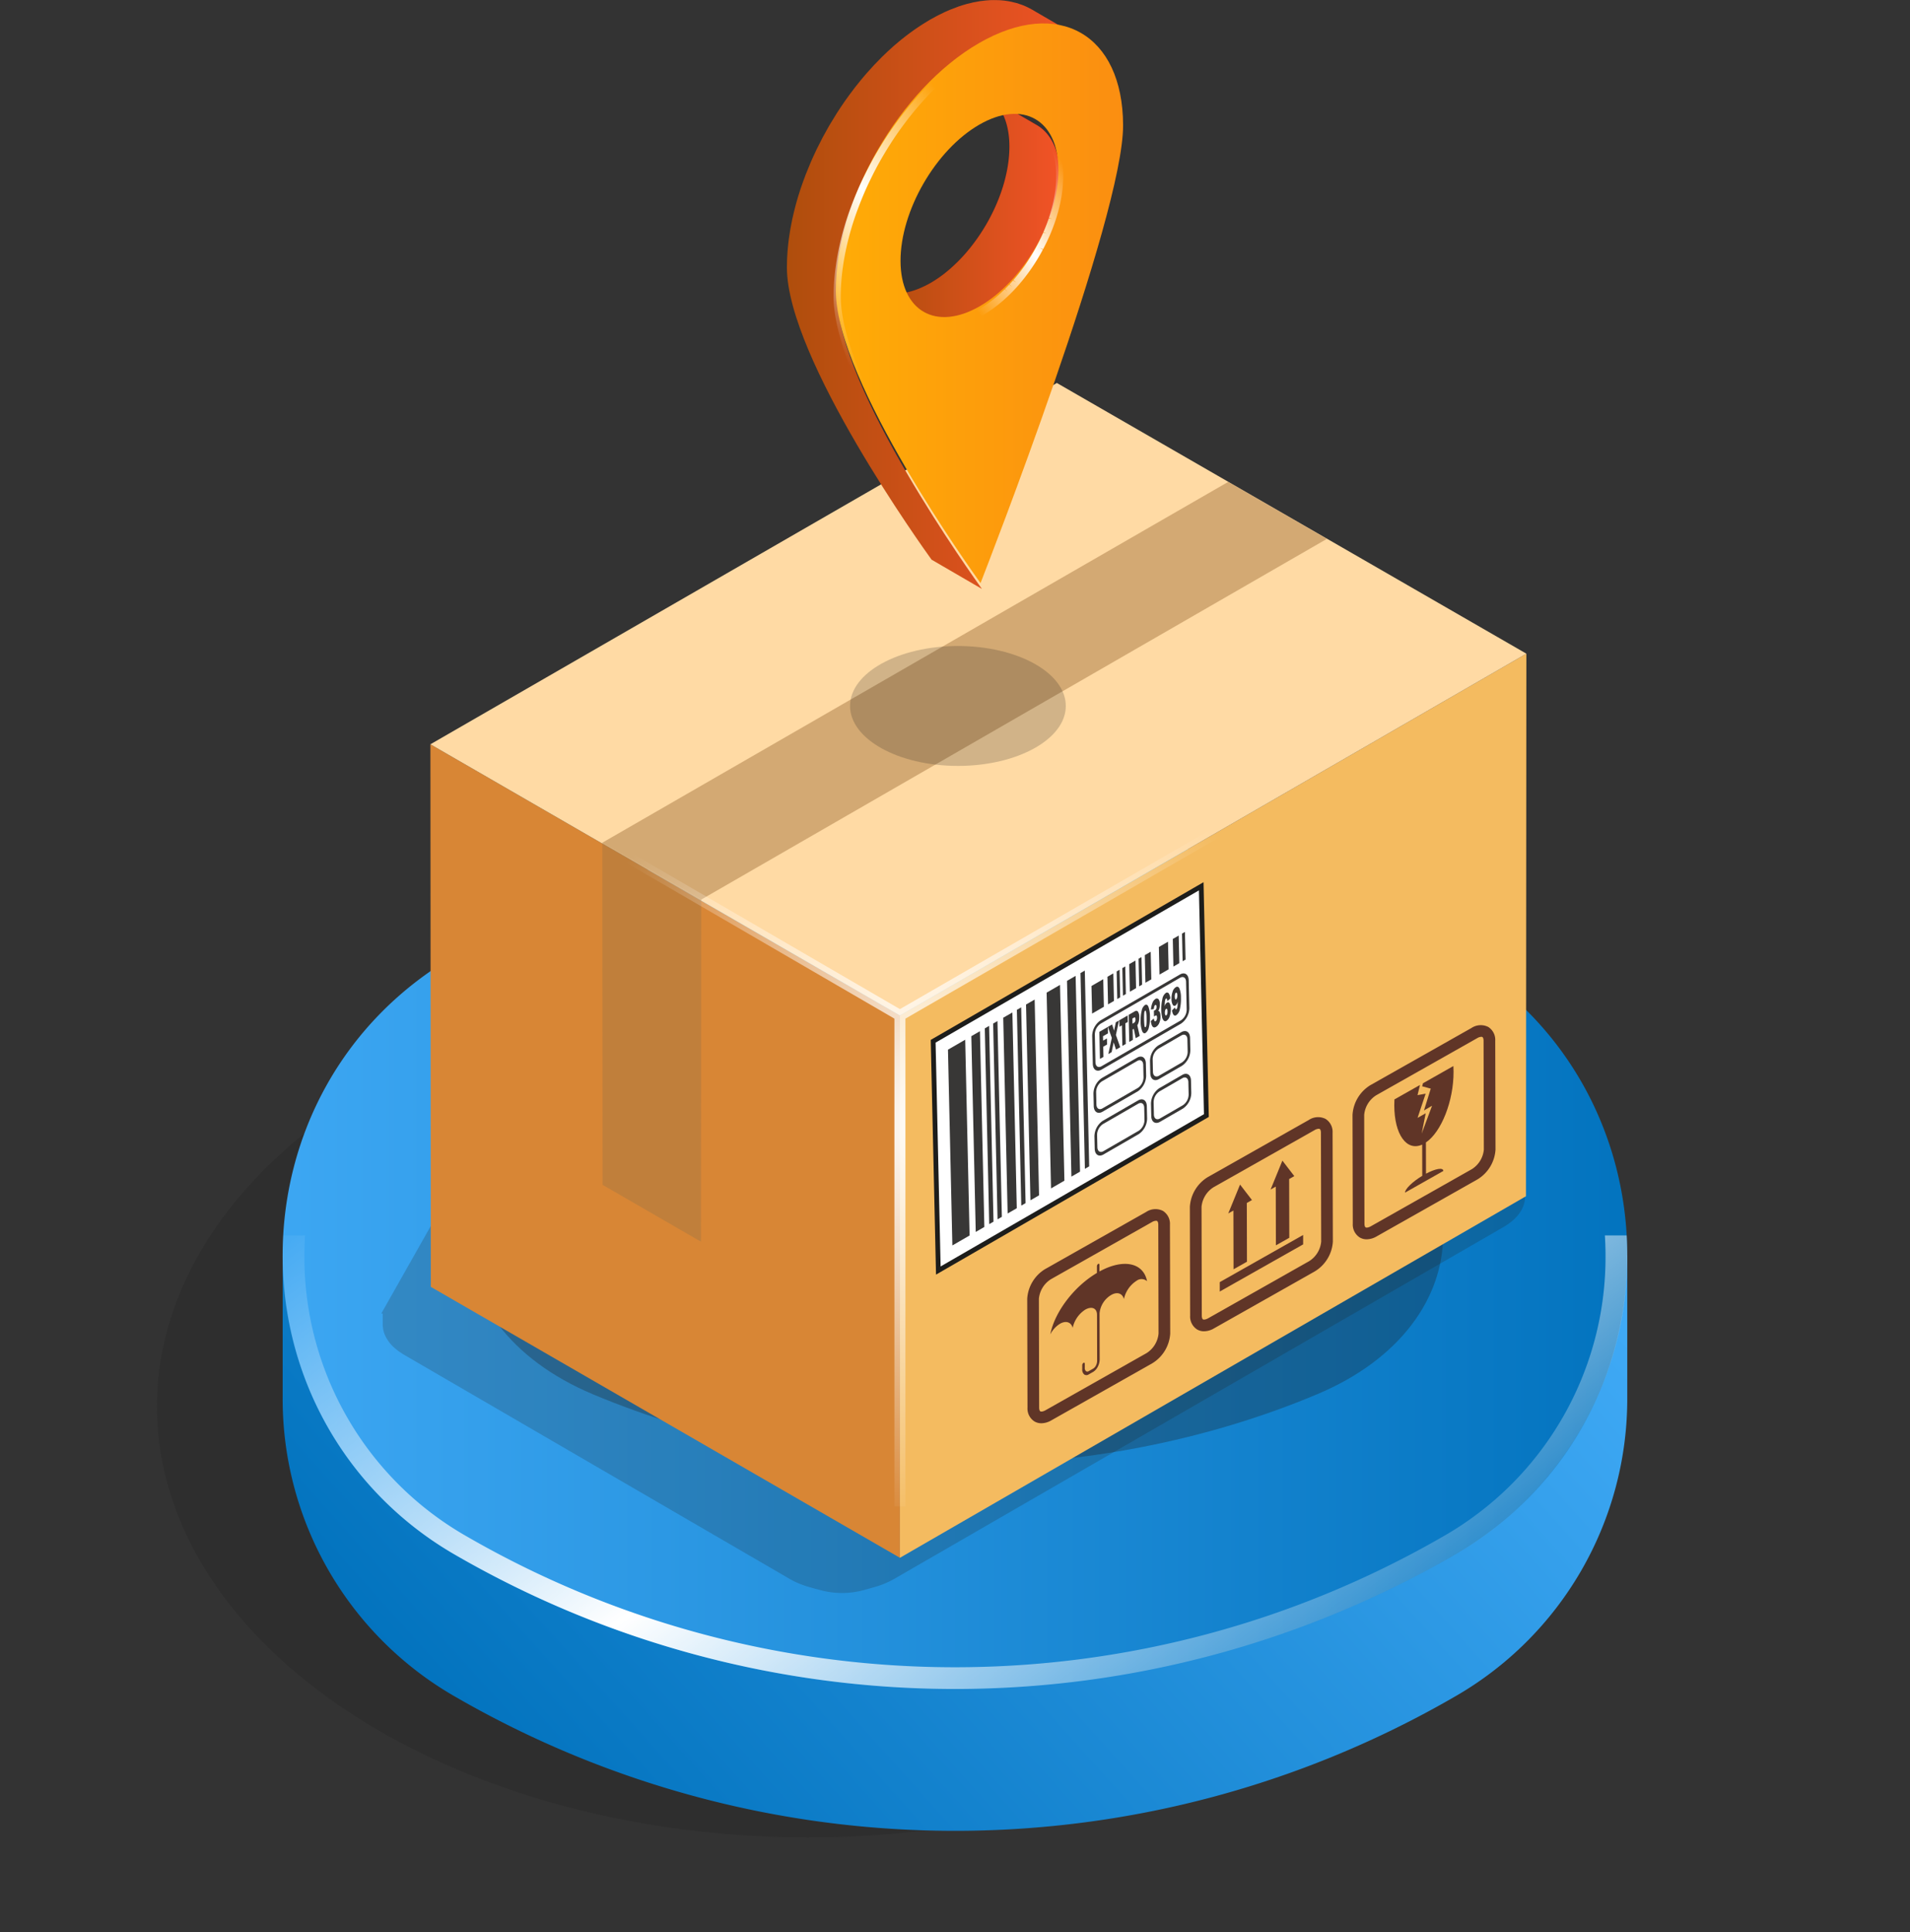 <svg xmlns="http://www.w3.org/2000/svg" xmlns:xlink="http://www.w3.org/1999/xlink" width="399.244" height="403.712" viewBox="0 0 399.244 403.712">
  <rect x="0" y="0" width="399.244" height="403.712" fill="#333333" stroke="none"/>
  <defs>
    <linearGradient id="linear-gradient" x1="0.966" y1="0.269" x2="0.026" y2="0.735" gradientUnits="objectBoundingBox">
      <stop offset="0" stop-color="#3fa9f5"/>
      <stop offset="1" stop-color="#0071bc"/>
    </linearGradient>
    <linearGradient id="linear-gradient-2" x1="0" y1="0.5" x2="1" y2="0.5" xlink:href="#linear-gradient"/>
    <linearGradient id="linear-gradient-3" x1="1.021" y1="0.635" x2="-0.085" y2="0.136" gradientUnits="objectBoundingBox">
      <stop offset="0" stop-color="#fff" stop-opacity="0"/>
      <stop offset="0.505" stop-color="#fff"/>
      <stop offset="1" stop-color="#fff" stop-opacity="0"/>
    </linearGradient>
    <radialGradient id="radial-gradient" cx="0.5" cy="0.5" r="0.534" gradientTransform="translate(0.059) scale(0.883 1)" gradientUnits="objectBoundingBox">
      <stop offset="0" stop-color="#fff"/>
      <stop offset="1" stop-color="#fff" stop-opacity="0"/>
    </radialGradient>
    <linearGradient id="linear-gradient-4" y1="0.5" x2="1" y2="0.5" gradientUnits="objectBoundingBox">
      <stop offset="0" stop-color="#af4e0c"/>
      <stop offset="1" stop-color="#f25227"/>
    </linearGradient>
    <linearGradient id="linear-gradient-6" y1="0.5" x2="1" y2="0.5" gradientUnits="objectBoundingBox">
      <stop offset="0" stop-color="#ffac06"/>
      <stop offset="1" stop-color="#fb8e11"/>
    </linearGradient>
    <linearGradient id="linear-gradient-7" x1="0.581" y1="0.217" x2="0.278" y2="0.741" xlink:href="#linear-gradient-3"/>
    <linearGradient id="linear-gradient-8" x1="0.339" y1="0.845" x2="0.979" y2="0.182" xlink:href="#linear-gradient-3"/>
  </defs>
  <g id="img_rastrea_envio" transform="translate(-300.839 -5698.845)">
    <ellipse id="Ellipse_6" data-name="Ellipse 6" cx="136.081" cy="90.037" rx="136.081" ry="90.037" transform="translate(333.647 5902.723)" fill="#1d1d1b" opacity="0.2" style="mix-blend-mode: multiply;isolation: isolate"/>
    <g id="Group_37" data-name="Group 37" transform="translate(359.923 5870.476)">
      <path id="Path_74" data-name="Path 74" d="M668.446,6606.18a74.381,74.381,0,0,0-9.827-6.811h0a208.663,208.663,0,0,0-208.529-.078l-.088.051a74.423,74.423,0,0,0-9.873,6.838H413.758v29.643A71.716,71.716,0,0,0,450,6698.545l.088.05a208.663,208.663,0,0,0,208.529-.077h0a71.716,71.716,0,0,0,36.2-62.7h0V6606.18Z" transform="translate(-413.758 -6515.528)" fill="url(#linear-gradient)"/>
      <path id="Path_75" data-name="Path 75" d="M450,6428.965l.088-.051a208.662,208.662,0,0,1,208.529.078h0c48.263,27.865,48.263,97.526,0,125.391h0a208.661,208.661,0,0,1-208.529.078l-.088-.051C401.676,6526.557,401.676,6456.817,450,6428.965Z" transform="translate(-413.758 -6401.036)" fill="url(#linear-gradient-2)"/>
      <path id="Path_76" data-name="Path 76" d="M690.166,6664.814c.08,1.369.134,2.745.134,4.131a67.165,67.165,0,0,1-33.927,58.764,204.125,204.125,0,0,1-204.079.025,67.158,67.158,0,0,1-33.97-58.788c0-1.387.053-2.763.134-4.131H413.91a71.815,71.815,0,0,0,36.116,66.854l.088.051a208.661,208.661,0,0,0,208.529-.078h0a71.815,71.815,0,0,0,36.07-66.827Z" transform="translate(-413.782 -6578.293)" fill="url(#linear-gradient-3)"/>
      <g id="Group_36" data-name="Group 36" transform="translate(38.511 38.556)">
        <path id="Path_77" data-name="Path 77" d="M557.483,6533.359l.064-.026c46.857-19.682,104.558-19.667,151.395.041h0c35.04,14.743,35.04,51.6,0,66.346h0c-46.837,19.708-104.538,19.724-151.395.042l-.064-.027C522.4,6585,522.4,6548.1,557.483,6533.359Z" transform="translate(-531.169 -6518.582)" fill="#1d1d1b" opacity="0.3"/>
        <path id="Path_78" data-name="Path 78" d="M661.843,6577.926l.039-.016c28.948-11.97,64.6-11.96,93.531.024h0c21.647,8.966,21.647,31.382,0,40.348h0c-28.936,11.985-64.583,12-93.531.025l-.039-.017C640.168,6609.33,640.168,6586.889,661.843,6577.926Z" transform="translate(-608.057 -6552.422)" fill="#1d1d1b" opacity="0.3"/>
      </g>
    </g>
    <g id="Group_45" data-name="Group 45" transform="translate(380.544 5778.869)">
      <g id="Group_38" data-name="Group 38" transform="translate(0 151.441)" opacity="0.2">
        <path id="Path_79" data-name="Path 79" d="M764.449,6891.487l.068,0c-.148-.008-.293-.025-.44-.036C764.2,6891.462,764.324,6891.479,764.449,6891.487Z" transform="translate(-669.79 -6790.429)" fill="none"/>
        <path id="Path_80" data-name="Path 80" d="M759.257,6890.948c.054.007.11.009.164.015-.192-.023-.382-.053-.572-.081C758.986,6890.9,759.119,6890.931,759.257,6890.948Z" transform="translate(-666.278 -6790.045)" fill="none"/>
        <path id="Path_81" data-name="Path 81" d="M775.143,6891.5c.045,0,.09,0,.134,0,.066,0,.13-.015.2-.019-.04,0-.08,0-.12.007C775.283,6891.483,775.213,6891.492,775.143,6891.5Z" transform="translate(-677.227 -6790.442)" fill="none"/>
        <path id="Path_82" data-name="Path 82" d="M754.02,6890.033c.117.025.229.058.346.08.054.011.109.017.164.026-.106-.02-.209-.045-.315-.067C754.15,6890.06,754.085,6890.047,754.02,6890.033Z" transform="translate(-663.032 -6789.474)" fill="none"/>
        <path id="Path_83" data-name="Path 83" d="M770.277,6891.688h.035c.094,0,.188-.008.282-.01h0C770.488,6891.68,770.383,6891.688,770.277,6891.688Z" transform="translate(-673.957 -6790.58)" fill="none"/>
        <path id="Path_84" data-name="Path 84" d="M784.745,6890.215c.1-.019.208-.031.31-.052.02,0,.039-.01.06-.014-.1.021-.213.035-.318.055Z" transform="translate(-683.68 -6789.552)" fill="none"/>
        <path id="Path_85" data-name="Path 85" d="M779.978,6891.009c.076-.009.153-.013.229-.022.038,0,.075-.014.113-.019-.077.011-.156.016-.233.026Z" transform="translate(-680.476 -6790.103)" fill="none"/>
        <path id="Path_86" data-name="Path 86" d="M492.159,6598.991l-15.536,27.472h.295l0,2.366q0,.068,0,.136c0,.1.026.206.035.309.014.165.026.33.056.494.005.028,0,.058.01.085.02.1.061.2.087.3.041.156.079.312.134.466.012.033.016.067.029.1.035.092.089.182.128.274.07.161.14.322.226.481.022.041.034.082.057.123.043.075.1.147.15.222.111.18.228.358.36.535.04.053.068.109.11.163.088.112.187.221.284.331.037.042.071.085.11.128.174.191.358.379.557.563.027.025.061.048.089.073.144.13.306.256.463.382s.28.231.433.343c.17.123.357.24.539.359.136.089.26.183.4.27l.185.109,80.683,46.888a15.883,15.883,0,0,0,1.438.727c.144.065.291.125.438.186q.58.243,1.189.45c.094.032.18.074.275.1.059.019.121.033.18.051.258.081.522.152.786.225.074.02.147.043.222.063-.074-.019-.151-.032-.224-.052l.014,0,2.189.593a17.368,17.368,0,0,0,8.841-.024l.285-.079.043-.012.219-.061.109-.031.219-.061.109-.03.219-.061.218-.061.109-.03.218-.061.219-.061.109-.031.109-.03h0l.014,0c-.122.034-.251.059-.375.09l.113-.03c.131-.035.267-.06.4-.1.043-.012.082-.03.125-.042q.845-.246,1.644-.555c.029-.012.061-.019.091-.03.233-.092.455-.2.681-.3.131-.059.266-.111.394-.171.385-.183.761-.377,1.12-.584l96.137-55.5,31.274-18.056c2.744-1.584,4.225-3.631,4.468-5.716v-3.7l-213.861-15.536Zm75.8,85.1c-.117-.022-.229-.055-.346-.08l.2.04c.105.021.209.046.315.067C568.066,6684.111,568.01,6684.1,567.957,6684.094Zm1.646.264c-.138-.017-.271-.046-.408-.065.19.027.38.058.572.08C569.712,6684.367,569.657,6684.365,569.6,6684.358Zm1.679.156c-.125-.007-.248-.025-.373-.034.147.01.293.027.44.036Zm1.7.049h-.035c.106,0,.211-.008.316-.009h0C573.165,6684.555,573.072,6684.564,572.978,6684.564Zm1.7-.059c-.045,0-.089,0-.134,0l.21-.018.12-.006C574.8,6684.491,574.739,6684.5,574.673,6684.505Zm1.68-.166c-.076.01-.153.013-.229.023l.108-.016c.077-.01.156-.015.234-.026C576.428,6684.327,576.392,6684.335,576.354,6684.34Zm1.645-.273c-.1.021-.207.032-.31.051l.051-.01c.105-.02.213-.034.318-.055Z" transform="translate(-476.623 -6583.455)" fill="#1d1d1b" style="mix-blend-mode: multiply;isolation: isolate"/>
      </g>
      <g id="Group_41" data-name="Group 41" transform="translate(10.257 0)">
        <g id="Group_40" data-name="Group 40">
          <path id="Path_87" data-name="Path 87" d="M507.9,6351.944l.084,113.378,98.062,56.617v-113.33Z" transform="translate(-507.895 -6276.439)" fill="#d88635"/>
          <path id="Path_88" data-name="Path 88" d="M807.118,6483.142l130.862-75.553.084-113.379-130.946,75.6Z" transform="translate(-708.971 -6237.643)" fill="#f4bb60"/>
          <path id="Path_89" data-name="Path 89" d="M507.9,6197.255l98.146,56.665,130.946-75.6-98.146-56.567Z" transform="translate(-507.895 -6121.75)" fill="#ffdaa4"/>
          <path id="Path_90" data-name="Path 90" d="M638.132,6426.533l-20.681-11.878.053,71.485,20.574,11.879Z" transform="translate(-581.516 -6318.581)" fill="#a87843" opacity="0.5"/>
          <path id="Path_91" data-name="Path 91" d="M617.451,6260.189l20.681,11.879L768.906,6196.7l-20.627-11.909Z" transform="translate(-581.516 -6164.116)" fill="#a87843" opacity="0.5"/>
          <g id="Group_39" data-name="Group 39" transform="translate(124.752 134.193)">
            <path id="Path_92" data-name="Path 92" d="M902.956,6697.627c.867-4.575,4.875-9.954,9.742-12.836l0-1.407a.608.608,0,0,1,.265-.488c.147-.083.266,0,.267.188l0,1.4c5.042-2.761,9.2-1.823,9.949,2.023a1.741,1.741,0,0,0-2.214-.068,6.012,6.012,0,0,0-2.62,3.809c-.312-1.183-1.377-1.583-2.64-.869a4.979,4.979,0,0,0-2.453,3.851l.024,9.641a3.356,3.356,0,0,1-.389,1.5,2.637,2.637,0,0,1-.963,1.089l-.934.528a.83.83,0,0,1-.966,0,1.326,1.326,0,0,1-.395-1.059l0-.864a.61.61,0,0,1,.265-.489c.147-.083.266,0,.266.188l0,.865a.851.851,0,0,0,.251.679.494.494,0,0,0,.577,0l.934-.528a1.58,1.58,0,0,0,.575-.653,2.152,2.152,0,0,0,.247-.96l-.023-9.609c0-1.423-1.107-1.871-2.465-1.1a6.007,6.007,0,0,0-2.621,3.809c-.312-1.183-1.377-1.583-2.64-.869A5.566,5.566,0,0,0,902.956,6697.627Z" transform="translate(-898.126 -6633.008)" fill="#603527" fill-rule="evenodd"/>
            <path id="Path_93" data-name="Path 93" d="M891.2,6692.814a2.851,2.851,0,0,1-1.447-.378,3.193,3.193,0,0,1-1.462-2.876l-.056-22.753a7.823,7.823,0,0,1,3.747-6.213l21.125-11.942a3.488,3.488,0,0,1,3.5-.214,3.194,3.194,0,0,1,1.462,2.877l.056,22.752a7.821,7.821,0,0,1-3.747,6.213l-21.125,11.942A4.215,4.215,0,0,1,891.2,6692.814Zm23.957-42.315a1.838,1.838,0,0,0-.849.276l-21.125,11.942a5.417,5.417,0,0,0-2.508,4.085l.055,22.751c0,.389.1.686.249.773s.56.063,1.074-.228l21.126-11.942a5.415,5.415,0,0,0,2.507-4.085l-.055-22.75c0-.39-.1-.686-.249-.774A.444.444,0,0,0,915.153,6650.5Z" transform="translate(-888.231 -6609.622)" fill="#603527"/>
            <path id="Path_94" data-name="Path 94" d="M1010.936,6642.577l17.431-9.854,0,1.966-17.43,9.854,0-1.966Zm14.507-21.542.03,12.276-2.8,1.581-.03-12.277-1.079.61,1.233-3.018,1.233-3.017,1.244,1.617,1.244,1.616-1.079.61Zm-8.85,5,.03,12.275-2.8,1.582-.03-12.276-1.079.609,1.233-3.017,1.233-3.018,1.244,1.617,1.245,1.616Z" transform="translate(-970.688 -6588.877)" fill="#603527" fill-rule="evenodd"/>
            <path id="Path_95" data-name="Path 95" d="M994.854,6634.218a2.85,2.85,0,0,1-1.447-.377,3.2,3.2,0,0,1-1.462-2.876l-.055-22.752a7.828,7.828,0,0,1,3.746-6.214l21.126-11.942a3.494,3.494,0,0,1,3.5-.214,3.2,3.2,0,0,1,1.462,2.877l.056,22.752a7.82,7.82,0,0,1-3.747,6.213l-21.125,11.942A4.214,4.214,0,0,1,994.854,6634.218Zm23.957-42.315a1.837,1.837,0,0,0-.849.276l-21.125,11.942a5.419,5.419,0,0,0-2.508,4.085l.056,22.751c0,.389.1.685.249.773s.56.063,1.074-.228l21.126-11.941a5.411,5.411,0,0,0,2.507-4.084l-.055-22.751c0-.39-.1-.686-.25-.774A.449.449,0,0,0,1018.81,6591.9Z" transform="translate(-957.889 -6570.247)" fill="#603527"/>
            <path id="Path_96" data-name="Path 96" d="M1128.783,6579.4l-.016-6.524c3.239-2.208,5.792-8.657,5.776-14.767q0-.62-.037-1.2l-6.358,3.6-.171.632,1.8.489-1.417,4.562,1.692-.994-2.174,5.832.841-4.248-1.7.96,1.69-5.058-1.7.307.519-2.129-5.344,3.021q-.034.622-.032,1.242c.015,6.11,2.592,9.659,5.833,8.2l.016,6.524c-2.028,1.219-3.611,2.747-3.609,3.514l8.013-4.529C1132.4,6578.059,1130.811,6578.324,1128.783,6579.4Z" transform="translate(-1045.422 -6548.363)" fill="#603527" fill-rule="evenodd"/>
            <path id="Path_97" data-name="Path 97" d="M1098.513,6575.621a2.842,2.842,0,0,1-1.447-.379,3.192,3.192,0,0,1-1.462-2.875l-.055-22.752a7.823,7.823,0,0,1,3.746-6.214l21.125-11.942a3.489,3.489,0,0,1,3.5-.213,3.193,3.193,0,0,1,1.461,2.877l.056,22.75a7.824,7.824,0,0,1-3.746,6.214l-21.125,11.941A4.216,4.216,0,0,1,1098.513,6575.621Zm23.957-42.315a1.834,1.834,0,0,0-.849.276l-21.125,11.942a5.413,5.413,0,0,0-2.507,4.084l.055,22.752c0,.388.1.685.249.773s.561.062,1.075-.229l21.124-11.941a5.412,5.412,0,0,0,2.507-4.084l-.056-22.751c0-.389-.1-.686-.248-.774A.457.457,0,0,0,1122.47,6533.306Z" transform="translate(-1027.548 -6530.869)" fill="#603527"/>
          </g>
        </g>
        <path id="Path_98" data-name="Path 98" d="M734.284,6352.835l-1.151-1.994-96.469,55.7-82.045-47.684-1.156,1.99,82.049,47.685v101.944h2.3V6408.532Z" transform="translate(-538.516 -6275.698)" fill="url(#radial-gradient)"/>
      </g>
      <g id="Group_44" data-name="Group 44" transform="translate(115.355 105.177)">
        <path id="Path_99" data-name="Path 99" d="M840.186,6516.462l-10.8,6.24-1.077-47.91,56.032-32.383,1.077,47.91-45.234,26.143" transform="translate(-828.311 -6442.409)" fill="#fff" stroke="#1d1d1b" stroke-miterlimit="10" stroke-width="1"/>
        <g id="Group_43" data-name="Group 43" transform="translate(3.091 9.541)">
          <path id="Path_100" data-name="Path 100" d="M842.256,6581.063l-3.6,2.082-.92-40.908,3.6-2.082Z" transform="translate(-837.734 -6517.635)" fill="#383736"/>
          <path id="Path_101" data-name="Path 101" d="M904.328,6546.147l-2.794,1.615-.92-40.908,2.794-1.615Z" transform="translate(-879.989 -6494.171)" fill="#383736"/>
          <path id="Path_102" data-name="Path 102" d="M855.344,6575.631l-1.8,1.042-.92-40.908,1.8-1.041Z" transform="translate(-847.739 -6513.985)" fill="#383736"/>
          <path id="Path_103" data-name="Path 103" d="M863.033,6572.255l-.9.521-.92-40.908.9-.521Z" transform="translate(-853.512 -6511.716)" fill="#383736"/>
          <path id="Path_104" data-name="Path 104" d="M916.319,6540.392l-1.8,1.041-.92-40.909,1.8-1.041Z" transform="translate(-888.714 -6490.304)" fill="#383736"/>
          <path id="Path_105" data-name="Path 105" d="M924.008,6537.015l-.9.521-.92-40.908.9-.521Z" transform="translate(-894.486 -6488.035)" fill="#383736"/>
          <path id="Path_106" data-name="Path 106" d="M868.347,6569.184l-.9.521-.92-40.909.9-.521Z" transform="translate(-857.082 -6509.652)" fill="#383736"/>
          <path id="Path_107" data-name="Path 107" d="M888.411,6556.521l1.8-1.041-.92-40.909-1.8,1.042Z" transform="translate(-871.171 -6500.443)" fill="#383736"/>
          <path id="Path_108" data-name="Path 108" d="M882.568,6560.965l.9-.521-.92-40.908-.9.521Z" transform="translate(-867.244 -6503.779)" fill="#383736"/>
          <path id="Path_109" data-name="Path 109" d="M873.879,6564.792l1.91-1.1-.92-40.909-1.91,1.1Z" transform="translate(-861.405 -6505.958)" fill="#383736"/>
          <path id="Path_110" data-name="Path 110" d="M931.782,6507.352l-2.461,1.423-.13-5.766,2.461-1.422Z" transform="translate(-899.193 -6491.717)" fill="#383736"/>
          <path id="Path_111" data-name="Path 111" d="M974.18,6483.5l-1.908,1.1-.13-5.766,1.908-1.1Z" transform="translate(-928.056 -6475.689)" fill="#383736"/>
          <path id="Path_112" data-name="Path 112" d="M940.722,6503.642l-1.231.711-.13-5.766,1.231-.711Z" transform="translate(-906.027 -6489.223)" fill="#383736"/>
          <path id="Path_113" data-name="Path 113" d="M945.974,6501.335l-.615.355-.13-5.766.615-.356Z" transform="translate(-909.97 -6487.673)" fill="#383736"/>
          <path id="Path_114" data-name="Path 114" d="M982.371,6479.571l-1.23.712-.13-5.767,1.231-.711Z" transform="translate(-934.015 -6473.048)" fill="#383736"/>
          <path id="Path_115" data-name="Path 115" d="M987.623,6477.265l-.615.355-.13-5.767.615-.355Z" transform="translate(-937.958 -6471.498)" fill="#383736"/>
          <path id="Path_116" data-name="Path 116" d="M949.6,6499.237l-.615.355-.13-5.766.615-.355Z" transform="translate(-912.409 -6486.264)" fill="#383736"/>
          <path id="Path_117" data-name="Path 117" d="M963.308,6490.588l1.23-.711-.13-5.766-1.23.711Z" transform="translate(-922.032 -6479.974)" fill="#383736"/>
          <path id="Path_118" data-name="Path 118" d="M959.317,6493.623l.615-.355-.13-5.766-.615.356Z" transform="translate(-919.35 -6482.252)" fill="#383736"/>
          <path id="Path_119" data-name="Path 119" d="M953.382,6496.237l1.3-.753-.13-5.767-1.3.754Z" transform="translate(-915.362 -6483.741)" fill="#383736"/>
          <path id="Path_120" data-name="Path 120" d="M948.222,6508.39,931.6,6518c-.98.566-1.8.026-1.828-1.2l-.131-5.811a4,4,0,0,1,1.727-3.258l16.621-9.606c.98-.566,1.8-.026,1.828,1.2l.13,5.812A4,4,0,0,1,948.222,6508.39Zm-16.836.027a2.753,2.753,0,0,0-1.189,2.244l.13,5.812c.019.847.584,1.219,1.258.829l16.621-9.606a2.753,2.753,0,0,0,1.189-2.244l-.131-5.811c-.019-.848-.583-1.219-1.258-.829Z" transform="translate(-899.496 -6489.234)" fill="#383736"/>
          <path id="Path_121" data-name="Path 121" d="M939.75,6558.146l-7.4,4.274c-.98.567-1.8.026-1.828-1.2l-.058-2.568a4,4,0,0,1,1.727-3.259l7.4-4.273c.98-.566,1.8-.026,1.828,1.2l.058,2.568A4,4,0,0,1,939.75,6558.146Zm-7.538-2.062a2.753,2.753,0,0,0-1.189,2.244l.058,2.568c.019.847.583,1.219,1.258.829l7.4-4.274a2.752,2.752,0,0,0,1.189-2.244l-.058-2.568c-.019-.847-.583-1.219-1.258-.829Z" transform="translate(-900.051 -6524.85)" fill="#383736"/>
          <path id="Path_122" data-name="Path 122" d="M973.194,6541.877l-4.812,2.781c-.98.566-1.8.026-1.827-1.2l-.058-2.568a4,4,0,0,1,1.727-3.258l4.813-2.781c.98-.567,1.8-.027,1.827,1.2l.058,2.568A4,4,0,0,1,973.194,6541.877Zm-4.955-3.555a2.753,2.753,0,0,0-1.189,2.244l.058,2.568c.019.847.584,1.219,1.258.829l4.812-2.781a2.753,2.753,0,0,0,1.189-2.243l-.058-2.568c-.019-.847-.583-1.219-1.258-.829Z" transform="translate(-924.261 -6513.917)" fill="#383736"/>
          <path id="Path_123" data-name="Path 123" d="M940.363,6585.39l-7.4,4.274c-.98.567-1.8.026-1.827-1.2l-.058-2.567a4,4,0,0,1,1.727-3.259l7.4-4.273c.98-.566,1.8-.026,1.827,1.2l.058,2.568A4,4,0,0,1,940.363,6585.39Zm-7.538-2.061a2.752,2.752,0,0,0-1.189,2.243l.058,2.568c.019.848.583,1.219,1.259.829l7.4-4.274a2.752,2.752,0,0,0,1.189-2.243l-.058-2.568c-.019-.848-.583-1.219-1.259-.829Z" transform="translate(-900.463 -6543.158)" fill="#383736"/>
          <path id="Path_124" data-name="Path 124" d="M973.807,6569.121l-4.812,2.781c-.98.566-1.8.026-1.827-1.2l-.058-2.568a4,4,0,0,1,1.727-3.258l4.812-2.781c.98-.566,1.8-.027,1.827,1.2l.058,2.568A4,4,0,0,1,973.807,6569.121Zm-4.955-3.555a2.751,2.751,0,0,0-1.189,2.243l.058,2.568c.019.847.583,1.219,1.258.829l4.813-2.781a2.753,2.753,0,0,0,1.189-2.244l-.058-2.568c-.019-.847-.584-1.219-1.258-.829Z" transform="translate(-924.673 -6532.224)" fill="#383736"/>
          <g id="Group_42" data-name="Group 42" transform="translate(31.64 11.45)">
            <path id="Path_125" data-name="Path 125" d="M935.811,6535.681l-.8.463.048,2.117-.735.425-.127-5.656,1.777-1.027.031,1.346-1.043.6.021.92.8-.463Z" transform="translate(-934.195 -6523.607)" fill="#383736"/>
            <path id="Path_126" data-name="Path 126" d="M941.975,6527.874l-.655,3.037.9,2.554-.878.507-.494-1.519-.418,2.046-.691.4.726-3.378-.821-2.3.88-.509.416,1.3.361-1.751Z" transform="translate(-937.855 -6520.833)" fill="#383736"/>
            <path id="Path_127" data-name="Path 127" d="M948.2,6526.357l.1,4.3-.715.414-.1-4.3-.51.295-.03-1.354,1.734-1,.031,1.354Z" transform="translate(-942.766 -6518.705)" fill="#383736"/>
            <path id="Path_128" data-name="Path 128" d="M955.2,6526.984l-.836.484-.408-1.956-.238.138.048,2.163-.755.437-.127-5.656,1.284-.742q.425-.247.67.076a1.872,1.872,0,0,1,.262,1.071,4.49,4.49,0,0,1-.067.914,2.658,2.658,0,0,1-.335.863Zm-1.509-2.544.322-.186a.563.563,0,0,0,.226-.269,1.047,1.047,0,0,0,.077-.452q-.012-.542-.3-.375l-.347.2Z" transform="translate(-946.757 -6516.714)" fill="#383736"/>
            <path id="Path_129" data-name="Path 129" d="M961.549,6523.725q-.445.256-.722-.4a5.649,5.649,0,0,1-.307-1.969,8.245,8.245,0,0,1,.218-2.279,1.869,1.869,0,0,1,.693-1.189q.466-.27.733.417a6.083,6.083,0,0,1,.3,1.98,8.09,8.09,0,0,1-.22,2.251A1.875,1.875,0,0,1,961.549,6523.725Zm-.02-1.206q.155-.089.2-.574a12.205,12.205,0,0,0,.024-1.271,7.874,7.874,0,0,0-.1-1.373c-.051-.194-.116-.269-.2-.223q-.144.083-.189.552a15.461,15.461,0,0,0,.059,2.623Q961.387,6522.6,961.529,6522.519Z" transform="translate(-951.883 -6514.071)" fill="#383736"/>
            <path id="Path_130" data-name="Path 130" d="M966.993,6518.627l.637-.553q.081.739.378.567a.539.539,0,0,0,.216-.289,1.258,1.258,0,0,0,.075-.484.787.787,0,0,0-.053-.295.267.267,0,0,0-.1-.138c-.036-.018-.1,0-.181.048l-.3.173-.027-1.181.252-.146a.513.513,0,0,0,.255-.315,1.318,1.318,0,0,0,.05-.377.605.605,0,0,0-.08-.331.129.129,0,0,0-.192-.04q-.252.145-.293.824l-.6.127a4.424,4.424,0,0,1,.316-1.424,1.612,1.612,0,0,1,.61-.79.472.472,0,0,1,.658.061,1.628,1.628,0,0,1,.271,1.019,3.064,3.064,0,0,1-.087.818,1.6,1.6,0,0,1-.254.587q.45.055.473,1.075a3.389,3.389,0,0,1-.241,1.417,1.722,1.722,0,0,1-.687.853Q967.226,6520.331,966.993,6518.627Z" transform="translate(-956.235 -6511.443)" fill="#383736"/>
            <path id="Path_131" data-name="Path 131" d="M975.572,6511.366l-.625.538c-.03-.442-.115-.622-.255-.541q-.306.177-.281,1.653a1.159,1.159,0,0,1,.484-.809q.333-.193.553.179a2.445,2.445,0,0,1,.236,1.148,4.288,4.288,0,0,1-.233,1.528,1.693,1.693,0,0,1-.667.956.447.447,0,0,1-.55-.024,1.425,1.425,0,0,1-.381-.79,6.85,6.85,0,0,1-.153-1.372,9.142,9.142,0,0,1,.215-2.347,1.957,1.957,0,0,1,.735-1.3.427.427,0,0,1,.6.1A2,2,0,0,1,975.572,6511.366Zm-.836,3.513a.5.5,0,0,0,.194-.31,1.7,1.7,0,0,0,.063-.52,1.109,1.109,0,0,0-.084-.442c-.052-.11-.117-.142-.2-.1a.532.532,0,0,0-.2.322,1.726,1.726,0,0,0-.069.538.971.971,0,0,0,.087.428Q974.613,6514.951,974.736,6514.879Z" transform="translate(-960.741 -6508.895)" fill="#383736"/>
            <path id="Path_132" data-name="Path 132" d="M980.318,6511.325l.625-.6q.051.5.248.386a.679.679,0,0,0,.229-.468,4.576,4.576,0,0,0,.061-.959c0-.044,0-.1-.006-.169a1.224,1.224,0,0,1-.467.824c-.222.128-.41.066-.562-.187a2.416,2.416,0,0,1-.247-1.163,4.343,4.343,0,0,1,.225-1.551,1.671,1.671,0,0,1,.677-.943q.5-.288.768.322a5.069,5.069,0,0,1,.3,1.848,9.272,9.272,0,0,1-.214,2.374,1.966,1.966,0,0,1-.766,1.312.407.407,0,0,1-.574-.078A1.775,1.775,0,0,1,980.318,6511.325Zm.832-2.282a.515.515,0,0,0,.188-.287,1.543,1.543,0,0,0,.072-.547,1.1,1.1,0,0,0-.087-.474q-.08-.147-.2-.081a.494.494,0,0,0-.181.285,1.784,1.784,0,0,0-.064.579,1.047,1.047,0,0,0,.082.452C981.015,6509.062,981.077,6509.086,981.15,6509.043Z" transform="translate(-965.109 -6506.407)" fill="#383736"/>
          </g>
        </g>
      </g>
    </g>
    <g id="Group_49" data-name="Group 49" transform="translate(465.31 5698.845)">
      <ellipse id="Ellipse_7" data-name="Ellipse 7" cx="22.549" cy="12.528" rx="22.549" ry="12.528" transform="translate(13.214 134.992)" fill="#1d1d1b" opacity="0.2" style="mix-blend-mode: multiply;isolation: isolate"/>
      <g id="Group_48" data-name="Group 48" transform="translate(0 0)">
        <g id="Group_47" data-name="Group 47">
          <path id="Path_133" data-name="Path 133" d="M803.863,5725.266c.028-.482.047-.961.046-1.435-.015-5.2-1.852-8.865-4.815-10.587l-10.529-6.119c2.963,1.723,4.8,5.385,4.815,10.587,0,.475-.018.954-.046,1.436-.006.1-.011.2-.018.3q-.05.7-.139,1.417c-.017.133-.037.266-.056.4-.031.22-.063.44-.1.662-.025.15-.053.3-.08.452q-.058.322-.124.645c-.025.12-.051.241-.077.361q-.179.823-.4,1.65c-.025.091-.052.184-.078.275-.135.476-.278.951-.435,1.425-.011.035-.021.07-.033.1-.153.46-.32.918-.493,1.376-.044.114-.088.229-.133.343q-.227.582-.473,1.157c-.025.059-.049.117-.074.176q-.277.638-.58,1.269c-.053.11-.108.22-.161.33q-.244.5-.5.991c-.054.1-.106.205-.161.307q-.331.619-.683,1.226c-.045.077-.092.153-.137.23q-.31.527-.637,1.042c-.065.1-.13.206-.2.309q-.406.631-.834,1.245c-.043.062-.088.122-.132.184q-.448.634-.917,1.244c-.042.054-.082.109-.123.163q-.591.759-1.214,1.479c-.055.063-.109.129-.164.191-.254.29-.511.576-.773.855l-.046.05q-.415.442-.842.864c-.06.06-.122.117-.182.176q-.555.542-1.126,1.05c-.035.031-.07.064-.1.095-.4.347-.8.677-1.2,1l-.234.184q-.6.461-1.214.882c-.073.05-.146.1-.219.146-.43.287-.863.563-1.3.815-.352.2-.7.388-1.046.563-.1.05-.2.1-.3.146q-.4.192-.786.359c-.093.04-.186.082-.278.119-.245.1-.487.191-.728.277-.06.021-.122.047-.182.067-.3.1-.6.194-.89.274-.171.047-.339.087-.508.127-.082.019-.166.042-.248.059q-.376.082-.745.139c-.375.058-.742.09-1.1.111-.073,0-.146.009-.218.012-.324.012-.644.011-.956-.008-.055,0-.108-.01-.163-.014q-.379-.029-.745-.087c-.076-.012-.153-.024-.229-.038a8.388,8.388,0,0,1-.825-.19l-.036-.012c-.254-.075-.5-.165-.744-.263-.071-.028-.141-.059-.21-.09q-.311-.136-.609-.3c-.066-.036-.133-.067-.2-.1l10.529,6.119.09.051c.035.021.072.034.107.053q.3.163.608.3c.039.017.075.039.113.056s.065.021.1.034c.243.1.49.188.744.263.01,0,.02.007.03.01h.006c.268.078.544.138.825.19.033.005.063.016.1.022s.089.009.132.016q.366.058.745.087c.041,0,.079.012.12.015h.043c.313.018.632.02.956.008.032,0,.061,0,.093,0s.084-.011.125-.013c.362-.021.728-.053,1.1-.111h0q.368-.056.743-.138c.082-.018.166-.041.248-.061.153-.036.306-.069.461-.112l.046-.015q.441-.121.891-.274c.06-.021.12-.046.18-.067.241-.086.484-.177.729-.277.033-.014.065-.023.1-.037.06-.025.121-.057.181-.083q.391-.168.786-.359c.1-.048.2-.1.3-.146.346-.175.695-.359,1.047-.562.438-.253.871-.529,1.3-.815.073-.049.147-.1.22-.146q.614-.42,1.214-.883c.078-.06.156-.122.234-.183.406-.319.808-.649,1.2-1l.1-.095q.572-.507,1.126-1.05c.037-.037.077-.069.114-.106s.045-.047.068-.07q.426-.422.842-.862l.052-.057q.389-.417.767-.849c.024-.028.05-.055.074-.082s.059-.074.09-.109q.622-.721,1.214-1.479l.035-.043c.03-.039.058-.081.088-.12q.47-.611.918-1.244c.03-.042.062-.082.092-.125.014-.019.026-.04.04-.06q.429-.613.835-1.246c.026-.04.054-.079.081-.12.039-.061.074-.124.113-.185q.328-.519.64-1.047c.032-.055.067-.108.1-.163.012-.021.023-.042.035-.063q.353-.609.684-1.228c.018-.033.037-.065.055-.1.036-.067.068-.136.1-.2q.259-.494.5-.994c.034-.068.071-.136.1-.205.02-.041.037-.083.057-.125.2-.42.4-.843.581-1.268.006-.014.012-.026.018-.039.02-.045.036-.091.056-.136q.247-.576.473-1.158c.024-.062.052-.124.077-.187s.037-.105.057-.158c.173-.457.34-.915.493-1.375,0-.009.006-.017.009-.025.009-.026.016-.053.024-.08.156-.474.3-.949.435-1.424.017-.059.038-.119.054-.178.009-.033.015-.065.024-.1q.227-.826.4-1.65c.01-.048.026-.1.036-.146.015-.072.027-.143.041-.215.044-.215.085-.431.124-.646.027-.15.055-.3.08-.449.037-.223.069-.444.1-.667.015-.1.034-.208.047-.312,0-.027,0-.054.008-.082.06-.475.106-.947.139-1.416C803.852,5725.465,803.857,5725.365,803.863,5725.266Z" transform="translate(-746.853 -5687.114)" fill="#840909"/>
          <path id="Path_134" data-name="Path 134" d="M803.863,5725.266c.028-.482.047-.961.046-1.435-.015-5.2-1.852-8.865-4.815-10.587l-10.529-6.119c2.963,1.723,4.8,5.385,4.815,10.587,0,.475-.018.954-.046,1.436-.006.1-.011.2-.018.3q-.05.7-.139,1.417c-.017.133-.037.266-.056.4-.031.22-.063.44-.1.662-.025.15-.053.3-.08.452q-.058.322-.124.645c-.025.12-.051.241-.077.361q-.179.823-.4,1.65c-.025.091-.052.184-.078.275-.135.476-.278.951-.435,1.425-.011.035-.021.07-.033.1-.153.46-.32.918-.493,1.376-.044.114-.088.229-.133.343q-.227.582-.473,1.157c-.025.059-.049.117-.074.176q-.277.638-.58,1.269c-.053.11-.108.22-.161.33q-.244.5-.5.991c-.054.1-.106.205-.161.307q-.331.619-.683,1.226c-.045.077-.092.153-.137.23q-.31.527-.637,1.042c-.065.1-.13.206-.2.309q-.406.631-.834,1.245c-.043.062-.088.122-.132.184q-.448.634-.917,1.244c-.042.054-.082.109-.123.163q-.591.759-1.214,1.479c-.055.063-.109.129-.164.191-.254.29-.511.576-.773.855l-.046.05q-.415.442-.842.864c-.06.06-.122.117-.182.176q-.555.542-1.126,1.05c-.035.031-.07.064-.1.095-.4.347-.8.677-1.2,1l-.234.184q-.6.461-1.214.882c-.073.05-.146.1-.219.146-.43.287-.863.563-1.3.815-.352.2-.7.388-1.046.563-.1.05-.2.1-.3.146q-.4.192-.786.359c-.093.04-.186.082-.278.119-.245.1-.487.191-.728.277-.06.021-.122.047-.182.067-.3.1-.6.194-.89.274-.171.047-.339.087-.508.127-.082.019-.166.042-.248.059q-.376.082-.745.139c-.375.058-.742.09-1.1.111-.073,0-.146.009-.218.012-.324.012-.644.011-.956-.008-.055,0-.108-.01-.163-.014q-.379-.029-.745-.087c-.076-.012-.153-.024-.229-.038a8.388,8.388,0,0,1-.825-.19l-.036-.012c-.254-.075-.5-.165-.744-.263-.071-.028-.141-.059-.21-.09q-.311-.136-.609-.3c-.066-.036-.133-.067-.2-.1l10.529,6.119.09.051c.035.021.072.034.107.053q.3.163.608.3c.039.017.075.039.113.056s.065.021.1.034c.243.1.49.188.744.263.01,0,.02.007.03.01h.006c.268.078.544.138.825.19.033.005.063.016.1.022s.089.009.132.016q.366.058.745.087c.041,0,.079.012.12.015h.043c.313.018.632.02.956.008.032,0,.061,0,.093,0s.084-.011.125-.013c.362-.021.728-.053,1.1-.111h0q.368-.056.743-.138c.082-.018.166-.041.248-.061.153-.036.306-.069.461-.112l.046-.015q.441-.121.891-.274c.06-.021.12-.046.18-.067.241-.086.484-.177.729-.277.033-.014.065-.023.1-.037.06-.025.121-.057.181-.083q.391-.168.786-.359c.1-.048.2-.1.3-.146.346-.175.695-.359,1.047-.562.438-.253.871-.529,1.3-.815.073-.049.147-.1.22-.146q.614-.42,1.214-.883c.078-.06.156-.122.234-.183.406-.319.808-.649,1.2-1l.1-.095q.572-.507,1.126-1.05c.037-.037.077-.069.114-.106s.045-.047.068-.07q.426-.422.842-.862l.052-.057q.389-.417.767-.849c.024-.028.05-.055.074-.082s.059-.074.09-.109q.622-.721,1.214-1.479l.035-.043c.03-.039.058-.081.088-.12q.47-.611.918-1.244c.03-.042.062-.082.092-.125.014-.019.026-.04.04-.06q.429-.613.835-1.246c.026-.04.054-.079.081-.12.039-.061.074-.124.113-.185q.328-.519.64-1.047c.032-.055.067-.108.1-.163.012-.021.023-.042.035-.063q.353-.609.684-1.228c.018-.033.037-.065.055-.1.036-.067.068-.136.1-.2q.259-.494.5-.994c.034-.068.071-.136.1-.205.02-.041.037-.083.057-.125.2-.42.4-.843.581-1.268.006-.014.012-.026.018-.039.02-.045.036-.091.056-.136q.247-.576.473-1.158c.024-.062.052-.124.077-.187s.037-.105.057-.158c.173-.457.34-.915.493-1.375,0-.009.006-.017.009-.025.009-.026.016-.053.024-.08.156-.474.3-.949.435-1.424.017-.059.038-.119.054-.178.009-.033.015-.065.024-.1q.227-.826.4-1.65c.01-.048.026-.1.036-.146.015-.072.027-.143.041-.215.044-.215.085-.431.124-.646.027-.15.055-.3.08-.449.037-.223.069-.444.1-.667.015-.1.034-.208.047-.312,0-.027,0-.054.008-.082.06-.475.106-.947.139-1.416C803.852,5725.465,803.857,5725.365,803.863,5725.266Z" transform="translate(-746.853 -5687.114)" fill="url(#linear-gradient-4)"/>
          <path id="Path_135" data-name="Path 135" d="M688.158,5671.911c.007-.174.017-.35.026-.525.019-.385.042-.771.071-1.159.015-.2.031-.4.049-.595q.051-.576.117-1.155c.021-.184.04-.368.063-.552.034-.271.075-.541.114-.812.057-.4.115-.805.183-1.21.045-.271.1-.543.145-.815.071-.392.145-.783.226-1.176.064-.312.131-.625.2-.938.059-.262.118-.525.18-.788.082-.344.169-.687.257-1.032.067-.258.132-.516.2-.774q.169-.62.352-1.242c.046-.155.089-.311.136-.466q.258-.851.542-1.7c.279-.835.581-1.668.9-2.5q.119-.314.242-.627.412-1.053.859-2.1c.047-.108.09-.217.137-.325q.5-1.16,1.055-2.306c.1-.2.2-.4.294-.6q.444-.907.914-1.8c.1-.185.192-.372.291-.556q.6-1.125,1.243-2.23c.081-.14.166-.277.248-.416q.567-.961,1.162-1.9c.117-.185.233-.371.352-.555q.74-1.148,1.518-2.266c.079-.113.161-.224.24-.336q.815-1.151,1.67-2.264c.087-.114.172-.229.26-.343.179-.23.363-.455.545-.683.227-.284.453-.568.684-.848.188-.228.381-.451.572-.677.222-.262.444-.525.67-.782q.7-.8,1.416-1.567c.024-.026.048-.053.072-.079q.755-.8,1.533-1.572.49-.486.99-.957c.093-.088.185-.18.279-.268q.656-.612,1.324-1.2c.122-.106.245-.208.367-.313.327-.282.655-.56.986-.831.166-.136.334-.269.5-.4q.439-.352.883-.691.268-.2.537-.4.442-.327.888-.642c.177-.125.353-.25.531-.372.321-.221.644-.434.967-.644.153-.1.306-.2.46-.3.478-.3.957-.595,1.441-.874.464-.268.925-.518,1.384-.759l.361-.187c.411-.21.82-.411,1.226-.6l.151-.072c.423-.193.841-.371,1.259-.541.446-.183.889-.349,1.329-.506.109-.039.219-.084.327-.122q.819-.28,1.62-.5c.312-.086.62-.159.929-.231.148-.035.3-.076.444-.108.457-.1.91-.183,1.358-.252l.044-.005c.412-.063.818-.11,1.222-.148.134-.013.266-.02.4-.029.29-.021.578-.038.863-.046.128,0,.255-.006.382-.007q.445,0,.883.013c.1,0,.206.006.308.011q.568.032,1.12.1c.078.01.155.023.233.034q.45.062.89.146c.1.02.2.039.3.06.335.072.667.151.991.244l.067.018c.344.1.681.214,1.013.337.09.033.179.068.268.1q.4.157.793.337c.069.032.138.061.206.094q.506.243.992.522l-10.529-6.119-.164-.094c-.271-.152-.547-.293-.828-.428-.068-.033-.137-.062-.206-.094-.157-.072-.313-.147-.474-.214-.105-.044-.214-.083-.32-.124-.089-.035-.178-.07-.268-.1-.328-.121-.659-.234-1-.333l-.015,0c-.022-.006-.045-.011-.067-.018-.325-.092-.657-.172-.992-.244-.1-.021-.2-.041-.3-.06s-.207-.045-.312-.063c-.19-.033-.385-.058-.578-.084-.078-.01-.155-.024-.233-.034-.33-.04-.664-.073-1-.094l-.118,0c-.1-.006-.206-.007-.309-.011q-.437-.018-.883-.014-.19,0-.382.007c-.1,0-.2,0-.3.005-.187.008-.379.027-.568.042-.133.009-.265.016-.4.029-.4.038-.81.085-1.221.147l-.045.006H717.9c-.446.068-.9.153-1.353.251-.147.031-.3.073-.444.108-.281.066-.56.128-.844.2-.028.007-.056.019-.084.026q-.8.22-1.62.5c-.108.037-.219.083-.327.121-.44.157-.882.323-1.329.506-.059.024-.116.042-.176.067q-.539.224-1.084.475l-.151.072c-.406.188-.815.39-1.226.6-.12.062-.24.124-.361.187-.459.241-.92.49-1.384.758-.483.279-.962.572-1.44.874-.154.1-.308.2-.462.3-.323.21-.646.422-.966.643-.178.123-.355.248-.532.373q-.445.315-.886.641-.27.2-.538.4-.444.34-.883.691c-.167.134-.335.266-.5.4-.33.27-.657.548-.983.829-.123.106-.248.208-.37.316q-.667.584-1.323,1.2c-.094.088-.186.179-.279.268-.29.274-.579.548-.865.829-.042.042-.082.086-.124.128q-.776.769-1.533,1.572l-.072.079q-.719.768-1.416,1.567c-.044.05-.09.1-.134.148-.181.208-.357.423-.536.634s-.383.448-.572.676c-.23.279-.455.563-.682.846-.183.229-.367.455-.547.687-.032.042-.066.082-.1.124-.055.07-.105.146-.159.216q-.856,1.113-1.671,2.266c-.054.077-.113.149-.167.227-.025.036-.048.074-.073.109q-.78,1.117-1.519,2.268c-.047.074-.1.144-.145.217-.07.11-.135.225-.2.335q-.6.943-1.163,1.9c-.059.1-.124.2-.183.3-.022.038-.042.077-.065.116q-.642,1.105-1.244,2.232c-.032.061-.068.119-.1.18-.065.123-.124.248-.188.372q-.471.9-.915,1.807c-.062.125-.129.249-.19.374-.036.075-.068.152-.1.227-.366.765-.72,1.533-1.056,2.307-.01.024-.022.048-.033.072-.036.082-.066.166-.1.248q-.45,1.049-.861,2.1c-.044.114-.1.227-.139.34-.036.1-.066.19-.1.285-.315.832-.618,1.665-.9,2.5-.005.017-.012.032-.018.048q-.275.826-.524,1.653c-.047.156-.091.312-.136.468-.092.313-.187.625-.273.938-.028.1-.051.2-.079.3-.07.259-.136.517-.2.775-.089.345-.176.689-.258,1.034-.062.261-.121.522-.179.783-.041.184-.087.368-.126.552-.027.129-.048.259-.075.389-.08.392-.155.783-.226,1.174-.05.273-.1.546-.145.818-.067.4-.126.806-.182,1.208-.027.19-.062.382-.086.572-.01.08-.018.16-.028.24-.023.185-.042.368-.063.552q-.065.579-.117,1.155c-.017.2-.034.4-.049.595-.029.388-.052.774-.071,1.159-.009.175-.02.351-.026.526-.02.552-.033,1.1-.031,1.647.054,19.054,28.729,58.914,30.238,61.012l10.529,6.119c-1.509-2.1-30.185-41.958-30.239-61.013C688.125,5673.013,688.137,5672.463,688.158,5671.911Z" transform="translate(-677.597 -5611.506)" fill="url(#linear-gradient-4)"/>
          <g id="Group_46" data-name="Group 46" transform="translate(10.248 4.893)">
            <path id="Path_136" data-name="Path 136" d="M756.484,5639.008c16.582-9.574,30.065-1.891,30.119,17.158s-28.306,91.844-29.8,95.675c-1.509-2.1-30.185-41.958-30.239-61.013S739.907,5648.578,756.484,5639.008Zm.156,54.98c9.118-5.265,16.482-18.018,16.452-28.5s-7.441-14.7-16.559-9.437-16.482,18.023-16.452,28.5,7.446,14.7,16.559,9.437" transform="translate(-726.565 -5634.889)" fill="url(#linear-gradient-6)"/>
          </g>
        </g>
      </g>
      <path id="Path_137" data-name="Path 137" d="M770.259,5635.327q-.359-.034-.723-.055l-.322-.011c-.3-.012-.607-.016-.918-.014-.132,0-.264,0-.4.007-.3.008-.6.026-.9.048l-.122.009c-.1.006-.195.012-.294.021-.417.039-.838.088-1.31.159s-.93.158-1.4.26c-.1.021-.192.045-.289.069l-.183.045c-.313.074-.626.147-.943.235-.565.156-1.125.329-1.663.513-.068.023-.137.049-.206.076l-.13.049c-.451.16-.9.331-1.361.518-.427.174-.856.356-1.29.555l-.151.072c-.415.192-.833.4-1.251.612l-.369.192c-.468.245-.937.5-1.41.771q-.738.426-1.467.89l-.466.3c-.33.213-.658.43-.985.654-.154.105-.306.213-.459.322l-.079.056q-.453.319-.9.651c-.183.136-.365.272-.545.41q-.451.344-.9.7l-.509.408c-.335.274-.667.557-1,.842l-.373.318q-.676.593-1.342,1.214l-.282.271q-.5.478-1,.969-.785.779-1.552,1.591l-.073.081q-.727.776-1.431,1.584c-.2.233-.406.47-.608.708l-.246.29c-.135.158-.27.316-.4.477-.18.218-.357.439-.535.661l-.327.407c-.128.159-.255.318-.379.478l-.265.348c-.568.738-1.135,1.508-1.688,2.288l-.243.34c-.5.72-1.018,1.49-1.533,2.29l-.355.56q-.6.952-1.173,1.921l-.252.422q-.648,1.115-1.255,2.253l-.294.562q-.474.905-.924,1.823l-.3.606c-.369.772-.727,1.549-1.066,2.328l-.139.331q-.453,1.056-.869,2.123l-.243.632c-.354.934-.651,1.761-.907,2.527q-.288.86-.549,1.724l-.136.471c-.123.418-.243.837-.356,1.255-.063.229-.123.459-.182.688l-.025.1c-.089.349-.177.7-.26,1.044-.064.267-.123.533-.182.8-.071.318-.139.636-.2.95-.082.4-.158.8-.229,1.193l-.019.1c-.045.241-.088.482-.128.724-.069.41-.128.819-.185,1.227l-.031.215c-.03.2-.06.408-.085.609-.018.143-.033.286-.05.429l-.014.133q-.067.587-.12,1.173l-.05.6c-.03.395-.052.786-.072,1.181l-.026.532c-.021.563-.034,1.122-.032,1.678.044,15.665,19.041,45.014,27.106,56.773a22.241,22.241,0,0,0,3.167,1.944c-6.257-8.9-28.732-42.028-28.779-58.721,0-.536.011-1.076.031-1.618l.026-.517q.027-.569.069-1.138l.048-.586c.033-.378.072-.756.116-1.139l.061-.542c.024-.193.052-.386.08-.579l.032-.22c.056-.4.114-.794.18-1.192.039-.233.082-.467.124-.7l.02-.105q.1-.578.223-1.159c.062-.309.128-.616.2-.926.057-.258.115-.517.177-.776q.121-.51.254-1.019l.025-.1c.057-.222.114-.444.175-.668q.166-.612.348-1.226l.134-.461q.255-.841.535-1.682c.25-.748.54-1.555.886-2.47l.239-.619c.273-.695.555-1.389.849-2.076l.136-.323q.5-1.148,1.045-2.283l.289-.594q.44-.9.9-1.785l.288-.55q.6-1.114,1.231-2.209l.245-.411c.374-.633.757-1.261,1.179-1.929l.32-.5c.5-.784,1.01-1.539,1.5-2.242l.239-.334c.54-.764,1.1-1.518,1.651-2.239l.258-.34c.121-.155.244-.309.367-.462l.328-.41c.172-.215.344-.43.52-.642.128-.155.257-.307.387-.46l.249-.292c.2-.231.391-.462.592-.69.46-.525.927-1.043,1.393-1.542l.077-.085c.5-.53,1-1.045,1.514-1.552q.485-.481.977-.946l.275-.263q.649-.6,1.306-1.182l.363-.31c.322-.277.646-.553.971-.819l.495-.4c.289-.23.578-.459.871-.682q.263-.2.528-.4.435-.322.874-.632l.521-.366c.316-.217.634-.426.953-.633l.452-.294c.469-.3.939-.584,1.415-.858.455-.263.907-.508,1.359-.744l.352-.183c.4-.206.8-.4,1.2-.589l.144-.069c.414-.19.823-.363,1.231-.53.435-.178.867-.34,1.3-.493l.319-.118c.51-.175,1.04-.339,1.576-.486.3-.082.595-.151.9-.224l.195-.047c.079-.02.158-.041.237-.057.443-.1.881-.178,1.358-.25.4-.06.79-.107,1.177-.143l.387-.028c.279-.021.556-.038.829-.045l.368-.007c.287,0,.567,0,.847.013l.3.011c.361.02.719.051,1.072.095l.222.032c.287.04.57.085.846.139l.288.059c.319.068.634.144,1.007.248.327.095.645.2.96.319l.256.1c.254.1.5.206.754.321l.194.088c.32.153.634.317.94.495l.573-.984a26.411,26.411,0,0,0-7.323-2.939Z" transform="translate(-714.557 -5629.875)" fill="url(#linear-gradient-7)"/>
      <path id="Path_138" data-name="Path 138" d="M831.092,5733.243l-.015-.008c.038.642.091,1.284.167,1.927,2.279,1.836,3.529,5.092,3.541,9.317,0,.458-.018.922-.044,1.389l-.017.29c-.033.456-.077.915-.135,1.371l-.055.388c-.031.216-.061.432-.1.649-.024.146-.05.29-.077.437-.039.211-.079.421-.122.632l-.075.352c-.117.536-.247,1.074-.4,1.611l-.076.271q-.2.7-.425,1.393l.709.235-.742-.132c-.15.45-.313.9-.484,1.349l-.129.334c-.149.38-.3.759-.463,1.132l-.038.093.7.273-.731-.189c-.181.417-.372.831-.57,1.243l-.158.324c-.16.327-.324.651-.5.978l-.154.294c-.217.405-.44.808-.667,1.2l-.137.229q-.306.52-.627,1.027l-.19.3c-.266.413-.538.822-.817,1.221l-.131.184q-.439.62-.9,1.221l-.12.158q-.579.744-1.19,1.448l-.09.11.564.489-.636-.41q-.37.423-.751.831l.546.51-.6-.454c-.271.288-.546.568-.817.837l-.055.056.512.545-.568-.492-.074.069q-.542.529-1.1,1.025l-.1.093c-.384.337-.777.66-1.218,1.006l-.181.142q-.584.45-1.182.858l-.212.14c-.416.278-.835.545-1.26.791-.34.2-.675.373-1.01.542l-.287.14c-.253.123-.5.238-.758.346l-.264.114c-.234.1-.466.183-.7.264l-.173.064c-.285.1-.567.185-.89.275-.115.03-.229.057-.343.083l-.329.079c-.236.051-.468.095-.7.13l-.051.008c-.3.045-.623.076-.988.1l-.1.012h-.1c-.3.01-.6.01-.935-.009l-.1-.012c-.233-.017-.46-.044-.683-.08a.992.992,0,0,0-.112-.012l-.1-.023c-.255-.047-.508-.1-.724-.165l-.015,0-.047-.015c-.231-.068-.455-.149-.68-.24l-.187-.08c-.188-.082-.371-.172-.551-.27l-.829-.481c-.628.231-1.256.443-1.884.642l1.782,1.036.1.058c.036.021.074.038.117.058.217.118.439.227.673.33l.121.058c.034.014.068.025.1.035.265.107.535.2.768.271l.125.039c.279.079.565.142.853.2l.11.024c.04.007.083.011.14.017.264.042.532.074.815.1a1.354,1.354,0,0,0,.166.013q.293.018.592.018c.142,0,.285,0,.428-.008h.107c.041,0,.084-.007.133-.014.406-.022.773-.058,1.12-.108h.121l.055-.027c.22-.036.443-.079.669-.127l.352-.085c.131-.03.262-.061.444-.112q.463-.127.934-.288l.19-.07c.251-.09.505-.185.781-.3l.269-.118c.271-.115.543-.239.884-.4l.243-.119c.358-.181.719-.372,1.083-.582.411-.237.838-.5,1.341-.841l.227-.151q.631-.431,1.25-.907l.241-.188c.416-.328.829-.666,1.23-1.019l.111-.1c.39-.345.775-.7,1.185-1.1l.155-.151q.435-.432.859-.881l.053-.059c.266-.283.526-.573.806-.892l.145-.171c.435-.5.852-1.012,1.271-1.549l.093-.125c.32-.416.632-.839.966-1.311l.1-.146c.292-.417.574-.841.875-1.306l.172-.273c.223-.353.441-.709.686-1.122l.1-.176q.36-.62.7-1.251l-.659-.353.712.257.108-.212c.176-.336.347-.674.51-1.009l.166-.34c.205-.429.4-.859.61-1.332l.057-.14c.168-.391.328-.784.484-1.184l.134-.348c.177-.467.347-.934.51-1.419l.028-.091c.16-.485.307-.971.463-1.516l.061-.222c.154-.564.292-1.127.425-1.731l.069-.329c.045-.221.086-.441.126-.659.029-.154.056-.309.082-.462.038-.229.072-.457.1-.686l.057-.4c.061-.489.109-.974.144-1.46l.018-.307c.029-.5.048-.991.047-1.479C836.263,5739.167,834.422,5735.178,831.092,5733.243Z" transform="translate(-778.476 -5707.76)" fill="url(#linear-gradient-8)"/>
    </g>
  </g>
</svg>
